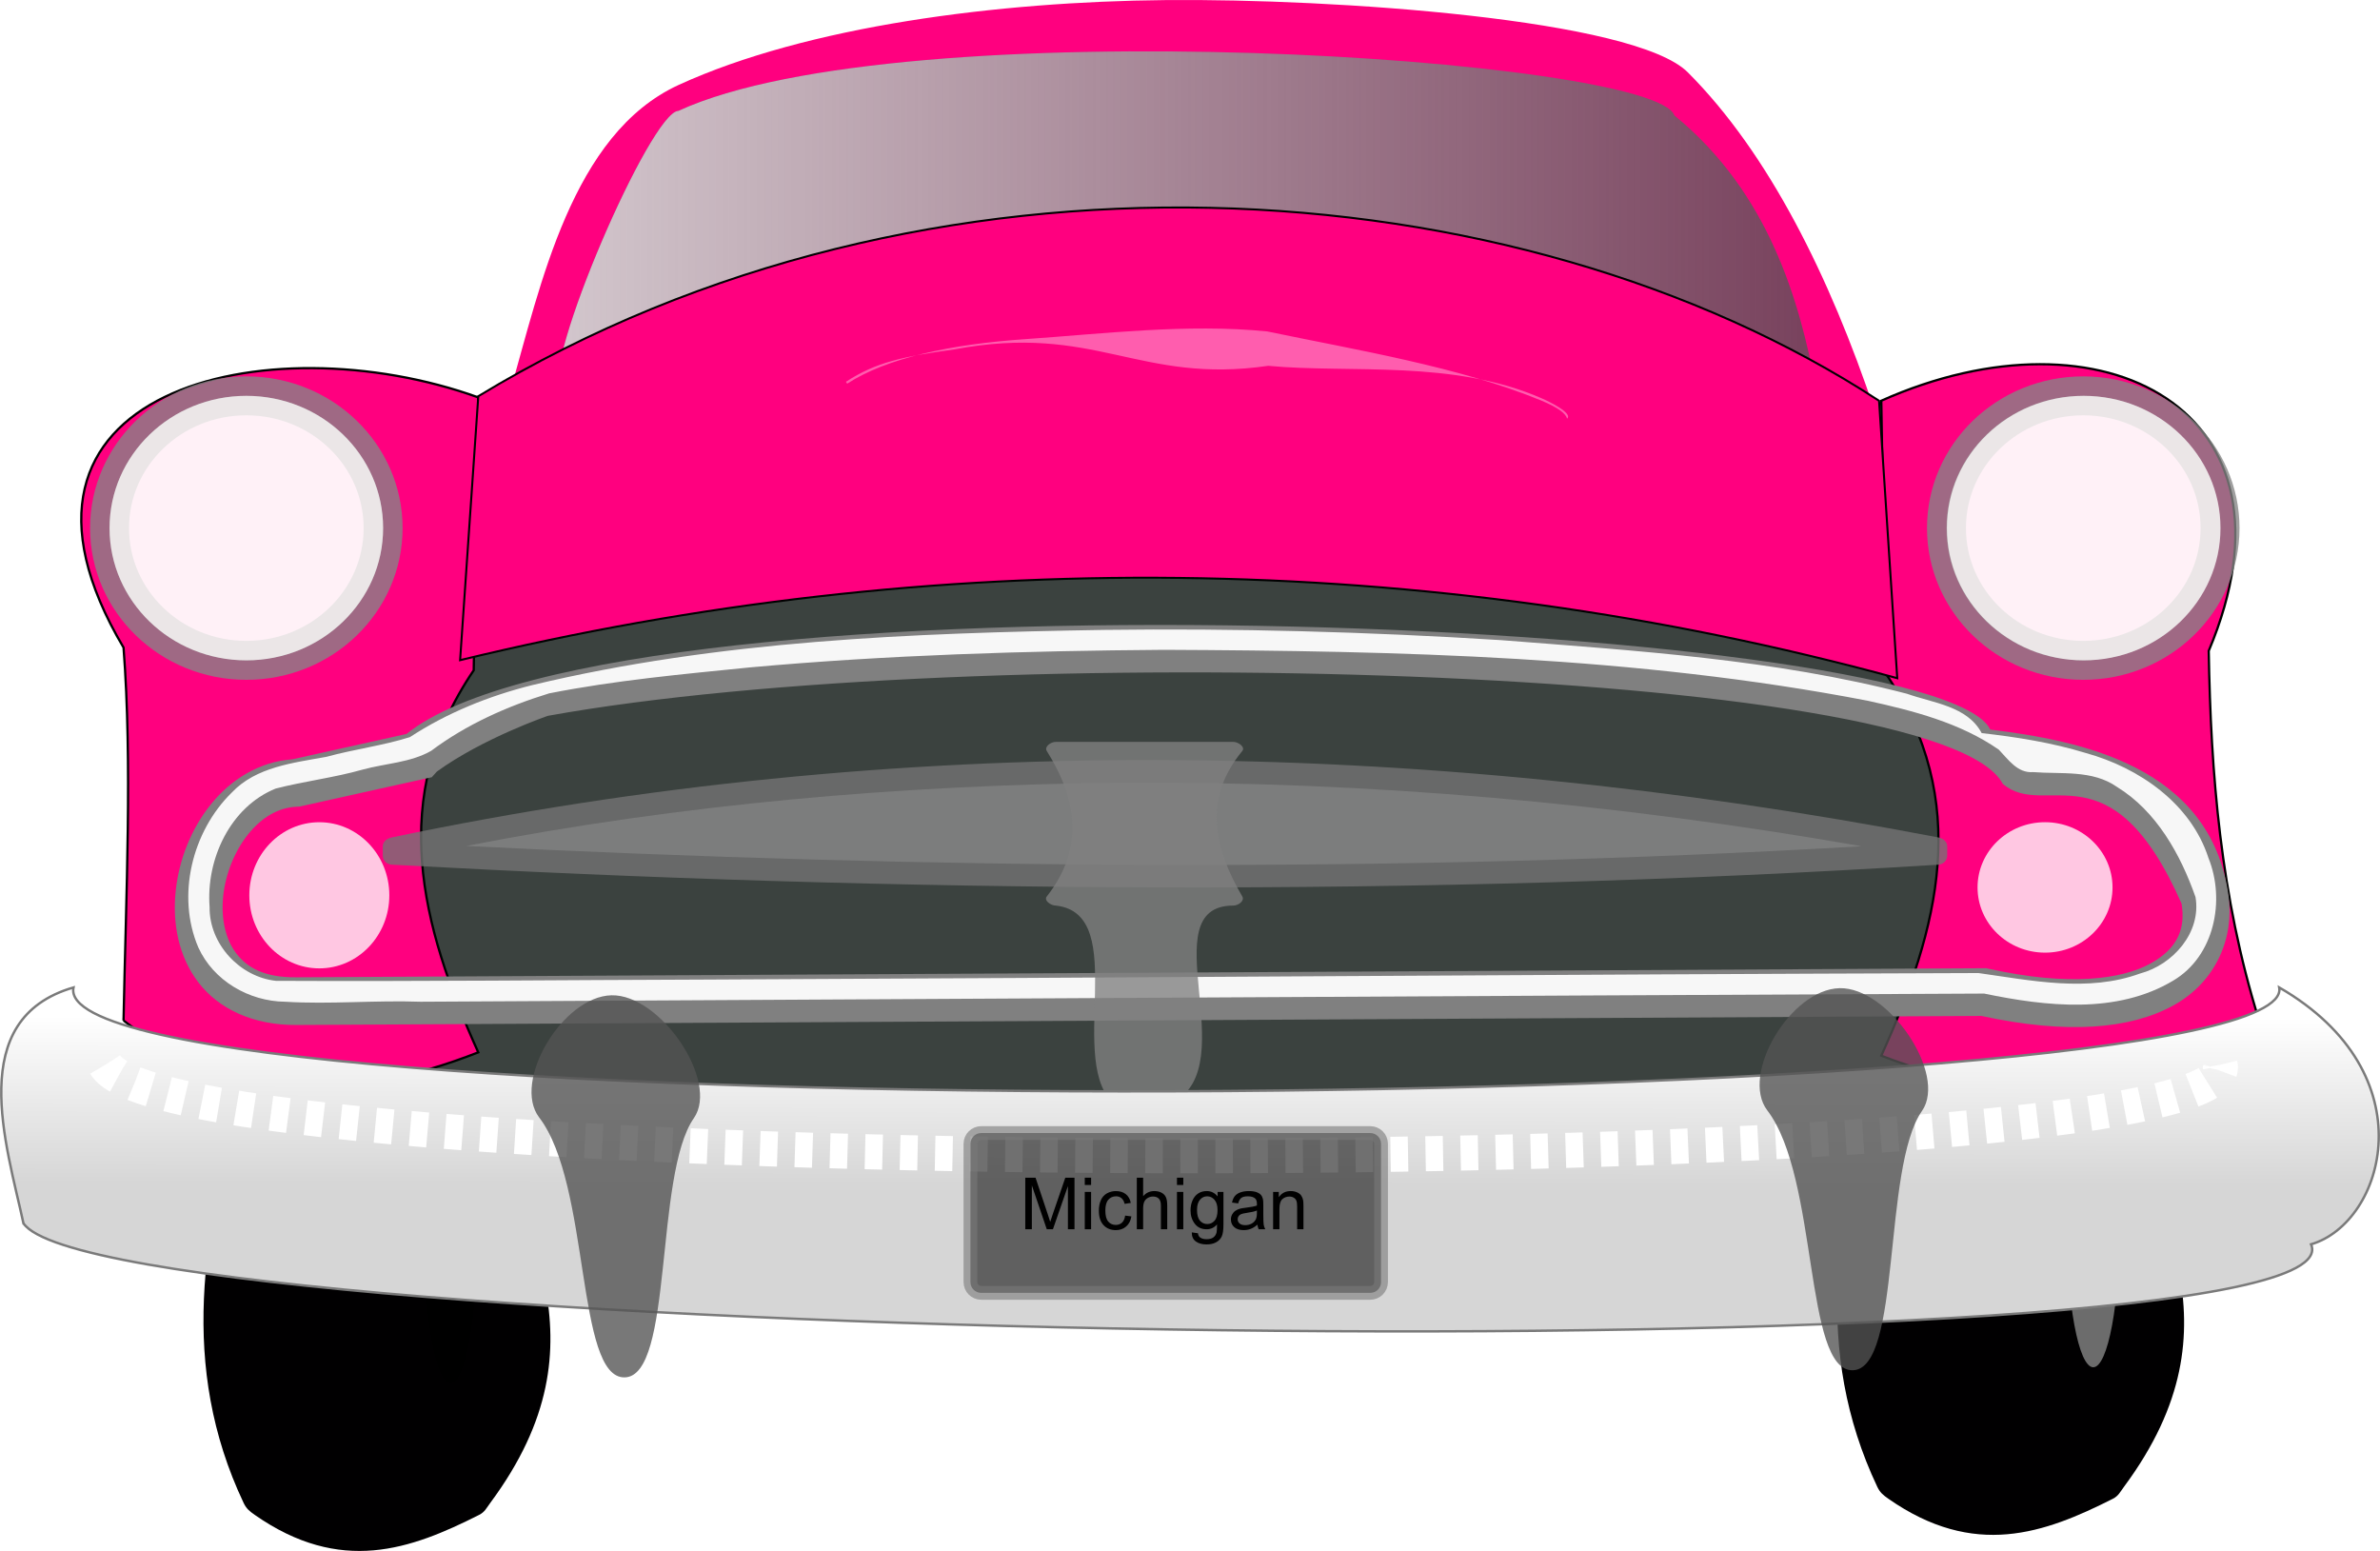 <svg xmlns:xlink="http://www.w3.org/1999/xlink" xmlns="http://www.w3.org/2000/svg" viewBox="0 0 414.38 270">
 <defs>
  <filter color-interpolation-filters="sRGB" height="1.562" width="1.033" y="-.281" x="-.017" id="u">
   <feGaussianBlur stdDeviation="4.28"></feGaussianBlur>
  </filter>
  <filter color-interpolation-filters="sRGB" id="t">
   <feGaussianBlur stdDeviation="4.641"></feGaussianBlur>
  </filter>
  <filter color-interpolation-filters="sRGB" height="1.506" width="1.022" y="-.253" x="-.011" id="v">
   <feGaussianBlur stdDeviation="4.261"></feGaussianBlur>
  </filter>
  <filter color-interpolation-filters="sRGB" height="1.373" width="1.083" y="-.186" x="-.041" id="w">
   <feGaussianBlur stdDeviation="5.444"></feGaussianBlur>
  </filter>
  <linearGradient id="s">
   <stop offset="0" stop-color="#aaa8a8"></stop>
   <stop offset="1" stop-opacity="0" stop-color="#aaa8a8"></stop>
  </linearGradient>
  <linearGradient id="r">
   <stop offset="0" stop-color="#fff"></stop>
   <stop offset="1" stop-opacity="0" stop-color="#fff"></stop>
  </linearGradient>
  <linearGradient y2=".5" y1=".073" x2=".469" x1=".472" id="x">
   <stop offset="0" stop-color="#fff"></stop>
   <stop offset="1" stop-opacity="0" stop-color="#fff"></stop>
  </linearGradient>
  <linearGradient id="af">
   <stop offset="0" stop-color="#636163"></stop>
   <stop offset="1" stop-opacity="0" stop-color="#636163"></stop>
  </linearGradient>
  <linearGradient y2=".5" y1=".5" id="y">
   <stop offset="0" stop-color="#ececec"></stop>
   <stop offset="1" stop-opacity="0" stop-color="#ececec"></stop>
  </linearGradient>
  <linearGradient y2=".5" y1=".5" id="m"></linearGradient>
  <radialGradient gradientUnits="userSpaceOnUse" gradientTransform="matrix(.392 0 0 .379 127.58 805.64)" r="60.765" cy="852.35" cx="1135.4" id="ad"></radialGradient>
  <radialGradient gradientUnits="userSpaceOnUse" gradientTransform="matrix(.392 0 0 1.519 127.58 -346.9)" r="8.081" cy="1013" cx="717.27" id="ae">
   <stop offset="0" stop-color="#fff"></stop>
   <stop offset="1" stop-opacity="0" stop-color="#fff"></stop>
  </radialGradient>
  <radialGradient gradientUnits="userSpaceOnUse" gradientTransform="matrix(.392 0 0 .723 127.58 454.3)" r="43.781" cy="1028.1" cx="718.22" id="ab">
   <stop offset="0" stop-color="#fefefe"></stop>
   <stop offset="1" stop-opacity="0" stop-color="#fefefe"></stop>
  </radialGradient>
  <radialGradient gradientUnits="userSpaceOnUse" gradientTransform="matrix(.392 0 0 .379 -192.69 807.88)" r="60.765" cy="852.35" cx="1135.4" id="ac"></radialGradient>
  <radialGradient gradientUnits="userSpaceOnUse" gradientTransform="matrix(.392 -.009 .02 .889 101.92 263.4)" r="37.415" cy="1111" cx="1038.4" id="z"></radialGradient>
  <radialGradient gradientUnits="userSpaceOnUse" gradientTransform="matrix(.392 -.009 .02 .889 102.04 268.77)" r="37.415" cy="1100.8" cx="492.87" id="aa"></radialGradient>
 </defs>
 <path fill="#010001" d="m44.35 188.44h39.08c1.079 0 1.744 0.959 1.947 2.103 4.04 22.721 21.359 42.254 0 71.072-0.674 0.91-0.97 1.61-1.947 2.103-11.912 6.017-24.118 10.45-39.08 0-0.906-0.633-1.456-1.066-1.947-2.103-11.211-23.69-7.181-47.381 0-71.072 0.336-1.107 0.868-2.103 1.947-2.103z"></path>
 <path opacity=".735" fill="url(#m)" d="m44.35 188.44h39.08c1.079 0 1.744 0.959 1.947 2.103 4.04 22.721 21.359 42.254 0 71.072-0.674 0.91-0.97 1.61-1.947 2.103-11.912 6.017-24.118 10.45-39.08 0-0.906-0.633-1.456-1.066-1.947-2.103-11.211-23.69-7.181-47.381 0-71.072 0.336-1.107 0.868-2.103 1.947-2.103z"></path>
 <path opacity=".743" d="m83.096 215.73c0 13.858-2.08 25.093-4.646 25.093s-4.646-11.234-4.646-25.093c0-13.858 2.08-25.093 4.646-25.093s4.646 11.234 4.646 25.093z"></path>
 <path opacity=".788" fill="#07100c" d="m74.634 100.64h272.25c0.918 0 1.656 0.739 1.656 1.656v86.957c0 0.918-0.739 1.656-1.656 1.656h-272.25c-0.918 0-1.656-0.739-1.656-1.656v-86.957c0-0.918 0.739-1.656 1.656-1.656z"></path>
 <path stroke-width=".392" stroke="#000" fill="#ff007f" d="m21.508 177.66c0.429-22.072 1.545-44.832 0-64.931-26.731-45.103 25.25-56.717 61.763-43.551l-0.792 47.51c-15.06 22.172-9.218 44.343 0.792 66.514-22.525 8.807-43.456 8.845-61.763-5.543z"></path>
 <path fill="#010001" d="m328.79 185.64h39.08c1.079 0 1.744 0.959 1.947 2.103 4.041 22.721 21.359 42.254 0 71.072-0.674 0.909-0.97 1.61-1.947 2.103-11.912 6.017-24.118 10.45-39.08 0-0.906-0.633-1.456-1.066-1.947-2.103-11.211-23.691-7.181-47.381 0-71.072 0.336-1.107 0.868-2.103 1.947-2.103z"></path>
 <path opacity=".735" fill="url(#m)" d="m328.79 185.64h39.08c1.079 0 1.744 0.959 1.947 2.103 4.041 22.721 21.359 42.254 0 71.072-0.674 0.909-0.97 1.61-1.947 2.103-11.912 6.017-24.118 10.45-39.08 0-0.906-0.633-1.456-1.066-1.947-2.103-11.211-23.691-7.181-47.381 0-71.072 0.336-1.107 0.868-2.103 1.947-2.103z"></path>
 <g fill="#ff007f">
  <path stroke-width=".392" stroke="#000" d="m393.27 177.45c-6.646-21.38-8.349-42.759-8.71-64.139 17.761-42.11-18.58-60.702-57.012-43.551l0.792 47.51c15.06 22.172 9.218 44.343-0.792 66.514 22.525 8.807 47.415 8.053 65.722-6.335z"></path>
  <path d="m326.37 71.411c-7.494 0.952-27.554-3.225-46.046-2.903-18.492 0.323-40.96 0.395-64.355 0.342-23.395-0.053-47.718-0.23-69.922-0.405-22.203-0.175-42.287-0.349-57.204-0.394 5.274-18.23 10.659-44.733 29.346-53.28 22.343-10.22 55.551-14.488 84.802-14.757 29.251-0.269 81.589 3.293 90.871 12.579 14.119 14.125 24.745 35.652 32.508 58.817z"></path>
 </g>
 <path opacity=".788" fill="#545454" d="m118.11 19.304c38.956-17.951 169.98-9.177 173.41 0.792 16.484 13.426 21.783 32.395 24.547 46.911-28.24 3.208-162.34 1.325-218.55 1.173-3.325-4.649 15.807-48.768 20.588-48.875z"></path>
 <path opacity=".788" fill="url(#y)" d="m118.11 19.304c38.956-17.951 169.98-9.177 173.41 0.792 16.484 13.426 21.783 32.395 24.547 46.911-28.24 3.208-162.34 1.325-218.55 1.173-3.325-4.649 15.807-48.768 20.588-48.875z"></path>
 <path stroke-width=".349" stroke="#000" fill="#ff007f" d="m83.272 68.976c77.946-47.28 180.73-40.443 243.89 0.792l3.167 48.297c-82.087-22.434-168.13-23.069-250.22-3.139l3.167-45.949z"></path>
 <g fill="#fffcfc">
  <path stroke-width="6.781" stroke="#858585" opacity=".788" d="m66.704 91.934c0 12.716-10.663 23.024-23.816 23.024s-23.816-10.308-23.816-23.024 10.663-23.024 23.816-23.024 23.816 10.308 23.816 23.024z"></path>
  <path opacity=".788" d="m66.704 91.934c0 12.716-10.663 23.024-23.816 23.024s-23.816-10.308-23.816-23.024 10.663-23.024 23.816-23.024 23.816 10.308 23.816 23.024z"></path>
  <path stroke-width="6.781" stroke="#858585" opacity=".788" d="m386.53 91.934c0 12.716-10.663 23.024-23.816 23.024s-23.816-10.308-23.816-23.024 10.663-23.024 23.816-23.024 23.816 10.308 23.816 23.024z"></path>
  <path opacity=".788" d="m386.61 91.934c0 12.716-10.663 23.024-23.816 23.024s-23.816-10.308-23.816-23.024 10.663-23.024 23.816-23.024 23.816 10.308 23.816 23.024z"></path>
  <path opacity=".788" d="m67.785 155.86c0 7.026-5.456 12.721-12.187 12.721-6.731 0-12.187-5.695-12.187-12.721 0-7.026 5.456-12.721 12.187-12.721 6.731 0 12.187 5.695 12.187 12.721z"></path>
  <path opacity=".788" d="m367.81 154.49c0 6.271-5.261 11.354-11.75 11.354-6.489 0-11.75-5.083-11.75-11.354 0-6.271 5.261-11.354 11.75-11.354 6.489 0 11.75 5.083 11.75 11.354z"></path>
 </g>
 <path stroke-width="21.2" fill="#808080" d="m70.779 127.77l-19.891 4.421c-5.799 0.405-10.7 3.557-14.098 7.741-3.507 4.318-5.648 9.744-6.21 15.273-0.561 5.53 0.485 11.306 3.993 15.861 3.508 4.555 9.48 7.428 17.049 7.373l293.35-1.58c14.964 3.249 25.913 2.282 33.364-1.788 7.538-4.118 10.68-11.847 9.676-19.144-3.122-22.691-26.01-26.996-41.489-28.92-9.02-19.236-238.52-29.159-275.75 0.762zm24.613-3.153c73.897-13.351 242.54-8.798 253.3 11.834 7.447 6.384 18.768-7.151 31.136 20.85 0.71 4.258-0.577 7.796-5.475 10.472-4.898 2.676-14.03 4.005-28.073 0.882l-0.466-0.11-0.465 0.012-293.77 1.58c-5.602 0.041-8.543-1.698-10.423-4.14-1.88-2.442-2.699-6.039-2.303-9.945 0.397-3.906 2.037-7.971 4.397-10.876 2.36-2.906 5.219-4.614 8.512-4.74l0.38-0.012 0.367-0.086 21.373-4.752 1.298-0.282 0.882-0.98c8.037-5.835 19.334-9.706 19.334-9.706v2e-4z"></path>
 <g fill-opacity=".992">
  <path opacity=".788" fill="#747574" d="m68.227 145.78c87.587-18.312 177.42-17.582 269.22 0 0.862 0.165 1.584 0.706 1.584 1.584v1.584c0 0.877-0.708 1.529-1.584 1.584-90.879 5.688-180.45 4.856-269.22 0-0.876-0.048-1.584-0.706-1.584-1.584v-1.584c0-0.877 0.725-1.404 1.584-1.584z"></path>
  <path opacity=".376" filter="url(#u)" fill="#f9fbf9" d="m195.06 136.26c-38.186 0.399-76.378 3.7-113.87 11.011 80.895 4.04 162.02 4.755 242.9 0.049-42.573-7.459-85.787-11.352-129.03-11.06z"></path>
 </g>
 <path stroke-width="21.2" filter="url(#t)" fill="#f7f7f7" d="m192.07 109.66c-33.288 0.546-66.912 1.829-99.38 9.604-7.529 1.875-14.831 4.818-21.325 9.062-4.728 1.486-9.732 2.11-14.532 3.428-5.797 1.058-12.253 1.753-16.48 6.223-6.92 6.77-9.665 17.979-5.83 26.946 2.638 5.819 8.826 9.398 15.126 9.468 7.851 0.479 15.718-0.286 23.578 0 90.742-0.478 181.49-1.015 272.23-1.422 10.8 2.239 23.06 3.651 32.935-2.266 7.145-4.231 9.11-13.948 6.112-21.361-3.066-9.454-12.057-15.691-21.348-18.25-5.878-1.8-12.014-2.776-18.127-3.466-2.511-4.723-8.466-5.232-13.007-6.849-23.094-5.999-47.045-7.483-70.77-9.341-23.026-1.448-46.107-2.073-69.177-1.776zm10.533 3.466c40.971 0.186 82.237 1.093 122.57 8.862 7.941 1.747 16.128 3.841 22.851 8.531 1.648 1.713 3.244 4.105 5.953 3.895 4.919 0.384 10.33-0.424 14.6 2.572 6.89 4.222 11.076 11.772 13.681 19.18 1.054 6.168-3.925 11.803-9.664 13.314-9.044 3.308-18.88 1.212-28.121-0.082-73.964 0.233-147.93 0.808-221.9 1.134-24.841 0.075-49.7 0.346-74.53 0.222-6.337-0.688-11.631-6.449-11.55-12.848-0.637-8.302 3.567-17.407 11.501-20.626 5.002-1.286 10.186-1.895 15.142-3.303 3.969-1.087 8.335-1.206 11.932-3.266 6.108-4.576 13.231-7.762 20.534-10.003 11.556-2.283 23.304-3.347 35.04-4.529 23.923-2.155 47.948-2.875 71.959-3.053h-1.5e-5z"></path>
 <path opacity=".788" fill="#808080" d="m183.83 129.15c-0.877 0-2.045 0.836-1.58 1.58 5.286 8.447 6.627 16.894 0 25.341-0.542 0.69 0.703 1.58 1.58 1.58 13.256 1.449 1.42 27.857 10.497 34.797l9.909-0.551c12.456-6.48-3.935-34.246 10.484-34.246 0.877 0 2.021-0.821 1.58-1.58-4.911-8.447-6.958-16.894 0-25.341 0.558-0.677-0.703-1.58-1.58-1.58h-30.89z"></path>
 <path opacity=".788" fill="url(#ab)" d="m183.83 129.15c-0.877 0-2.045 0.836-1.58 1.58 5.286 8.447 6.627 16.894 0 25.341-0.542 0.69 0.703 1.58 1.58 1.58 13.256 1.449 1.42 27.857 10.497 34.797l9.909-0.551c12.456-6.48-3.935-34.246 10.484-34.246 0.877 0 2.021-0.821 1.58-1.58-4.911-8.447-6.958-16.894 0-25.341 0.558-0.677-0.703-1.58-1.58-1.58h-30.89z"></path>
 <path opacity=".743" fill="#919191" d="m369.1 212.93c0 13.858-2.08 25.093-4.646 25.093s-4.646-11.234-4.646-25.093c0-13.858 2.08-25.093 4.646-25.093s4.646 11.234 4.646 25.093z"></path>
 <path fill="#d6d6d6" d="m4.088 212.97c14.253 20.988 408.6 27.399 398.29 3.65 12.796-3.755 20.453-29.689-5.543-44.713 4.223 22.813-389.17 25.385-384.04 0-18.932 5.475-11.673 27.376-8.71 41.063h1.5e-5z"></path>
 <path stroke-width=".421" stroke="#7a7a7a" fill="url(#x)" d="m4.088 212.97c14.253 20.988 408.6 27.399 398.29 3.65 12.796-3.755 20.453-29.689-5.543-44.713 4.223 22.813-389.17 25.385-384.04 0-18.932 5.475-11.673 27.376-8.71 41.063h1.5e-5z"></path>
 <path stroke-width="6.1" stroke-dasharray="3.05,3.05" stroke="#fff" filter="url(#v)" fill="none" d="m18.341 185.37c12.452 21.302 373.44 20.929 368.2 0"></path>
 <path opacity=".788" fill="#545454" d="m120.81 194.65c-6.903 9.92-3.519 44.942-12.044 45.135-8.525 0.193-5.909-33.517-14.888-45.248-4.752-6.209 4.06-21.076 12.586-21.269 8.525-0.193 18.812 14.964 14.346 21.382z"></path>
 <path opacity=".788" fill="url(#aa)" d="m120.81 194.65c-6.903 9.92-3.519 44.942-12.044 45.135-8.525 0.193-5.909-33.517-14.888-45.248-4.752-6.209 4.06-21.076 12.586-21.269 8.525-0.193 18.812 14.964 14.346 21.382z"></path>
 <path opacity=".788" fill="#545454" d="m334.63 193.41c-6.903 9.92-3.519 44.942-12.044 45.135-8.525 0.193-5.909-33.517-14.888-45.247-4.752-6.209 4.06-21.076 12.586-21.269 8.526-0.194 18.812 14.964 14.346 21.382z"></path>
 <path opacity=".788" fill="url(#z)" d="m334.63 193.41c-6.903 9.92-3.519 44.942-12.044 45.135-8.525 0.193-5.909-33.517-14.888-45.247-4.752-6.209 4.06-21.076 12.586-21.269 8.526-0.194 18.812 14.964 14.346 21.382z"></path>
 <path fill="url(#ae)" d="m197.39 142.61h3.022c0.918 0 1.656 0.739 1.656 1.656v21.234c0 0.918-0.739 1.656-1.656 1.656h-3.022c-0.918 0-1.656-0.739-1.656-1.656v-21.234c0-0.918 0.739-1.656 1.656-1.656z"></path>
 <path opacity=".602" filter="url(#w)" fill="#fff" d="m166.17 60.824c-8.991 1.255-13.629 2.217-18.888 5.643l0.22 0.328c6.902-4.497 18.135-6.878 31.114-7.763 12.979-0.885 28.152-2.744 42.039-1.329 15.627 3.26 33.43 6.149 47.723 12.042 1.395 0.583 2.488 1.155 3.245 1.694 0.757 0.538 1.15 1.048 1.207 1.45 1.163-0.937-3.349-3.097-4.304-3.498-15.507-6.84-33.387-4.352-47.726-5.706-22.499 3.277-30.119-7.476-54.629-2.86z"></path>
 <path stroke-width="2.395" stroke="#7a7a7a" opacity=".602" fill="#131313" d="m170.84 197.25h67.736c1.04 0 1.877 0.837 1.877 1.877v24.067c0 1.04-0.837 1.877-1.877 1.877h-67.736c-1.04 0-1.877-0.837-1.877-1.877v-24.067c0-1.04 0.837-1.877 1.877-1.877z"></path>
 <path opacity=".788" fill="url(#ad)" d="m386.61 91.934c0 12.716-10.663 23.024-23.816 23.024s-23.816-10.308-23.816-23.024 10.663-23.024 23.816-23.024 23.816 10.308 23.816 23.024z"></path>
 <path opacity=".788" fill="url(#ac)" d="m66.336 94.174c0 12.716-10.663 23.024-23.816 23.024s-23.816-10.308-23.816-23.024 10.663-23.024 23.816-23.024 23.816 10.308 23.816 23.024z"></path>
 <path d="m178.51 214v-8.978h1.788l2.125 6.357c0.196 0.592 0.339 1.035 0.429 1.329 0.102-0.327 0.261-0.806 0.478-1.439l2.15-6.247h1.598v8.978h-1.145v-7.514l-2.609 7.514h-1.072l-2.597-7.643v7.643h-1.145z"></path>
 <path d="m188.87 206.29v-1.268h1.102v1.268h-1.102zm0 7.71v-6.504h1.102v6.504h-1.102z"></path>
 <path d="m195.9 211.62l1.084 0.141c-0.118 0.747-0.422 1.332-0.909 1.755-0.488 0.423-1.087 0.634-1.797 0.634-0.89 0-1.606-0.291-2.147-0.873-0.541-0.582-0.811-1.416-0.811-2.502 0-0.702 0.116-1.317 0.349-1.843 0.233-0.527 0.587-0.922 1.062-1.185 0.476-0.263 0.993-0.395 1.552-0.395 0.706 0 1.284 0.179 1.733 0.536 0.449 0.357 0.737 0.865 0.863 1.522l-1.072 0.166c-0.102-0.437-0.283-0.765-0.542-0.986-0.259-0.22-0.573-0.331-0.94-0.331-0.555 0-1.006 0.199-1.353 0.597-0.347 0.398-0.521 1.028-0.521 1.889 0 0.874 0.167 1.508 0.502 1.905 0.335 0.396 0.772 0.594 1.311 0.594 0.433 0 0.794-0.133 1.084-0.398 0.29-0.265 0.474-0.674 0.551-1.225z"></path>
 <path d="m197.93 214v-8.978h1.102v3.221c0.514-0.596 1.163-0.894 1.947-0.894 0.482 0 0.9 0.095 1.255 0.285s0.609 0.452 0.762 0.787 0.23 0.821 0.23 1.458v4.122h-1.102v-4.122c0-0.551-0.119-0.952-0.358-1.204-0.239-0.251-0.577-0.377-1.014-0.377-0.327 0-0.634 0.085-0.922 0.254-0.288 0.17-0.493 0.399-0.615 0.689-0.122 0.29-0.184 0.69-0.184 1.2v3.558h-1.102z"></path>
 <path d="m204.92 206.29v-1.268h1.102v1.268h-1.102zm0 7.71v-6.504h1.102v6.504h-1.102z"></path>
 <path d="m207.5 214.54l1.072 0.159c0.045 0.331 0.169 0.572 0.374 0.723 0.274 0.204 0.647 0.306 1.121 0.306 0.51 0 0.904-0.102 1.182-0.306 0.278-0.204 0.465-0.49 0.563-0.857 0.057-0.224 0.084-0.696 0.08-1.415-0.482 0.568-1.082 0.851-1.8 0.851-0.894 0-1.586-0.323-2.076-0.968-0.49-0.645-0.735-1.419-0.735-2.321 0-0.62 0.112-1.193 0.337-1.718 0.225-0.525 0.55-0.93 0.977-1.216 0.427-0.286 0.928-0.429 1.503-0.429 0.768 0 1.4 0.31 1.899 0.931v-0.784h1.017v5.622c0 1.012-0.103 1.73-0.309 2.153-0.206 0.423-0.533 0.756-0.98 1.001-0.447 0.245-0.997 0.367-1.65 0.367-0.776 0-1.402-0.174-1.88-0.524-0.478-0.349-0.708-0.875-0.692-1.577zm0.912-3.907c0 0.853 0.169 1.476 0.508 1.868 0.339 0.392 0.763 0.588 1.274 0.588 0.506 0 0.931-0.195 1.274-0.585 0.343-0.39 0.514-1.001 0.514-1.834-3.1e-5 -0.796-0.177-1.396-0.53-1.801-0.353-0.404-0.779-0.606-1.277-0.606-0.49 1.22e-4 -0.906 0.199-1.249 0.597-0.343 0.398-0.514 0.989-0.514 1.773z"></path>
 <path d="m218.93 213.2c-0.408 0.347-0.801 0.592-1.179 0.735-0.378 0.143-0.783 0.214-1.216 0.214-0.714 0-1.264-0.174-1.647-0.524-0.384-0.349-0.576-0.795-0.576-1.338 0-0.319 0.073-0.61 0.217-0.873 0.145-0.263 0.335-0.475 0.57-0.634 0.235-0.159 0.499-0.28 0.793-0.361 0.216-0.057 0.543-0.112 0.98-0.165 0.89-0.106 1.545-0.233 1.966-0.38 0.004-0.151 0.006-0.247 0.006-0.288-3.1e-5 -0.449-0.104-0.765-0.312-0.949-0.282-0.249-0.7-0.373-1.255-0.374-0.518 1.22e-4 -0.901 0.091-1.148 0.273-0.247 0.182-0.43 0.503-0.548 0.965l-1.078-0.147c0.098-0.461 0.259-0.834 0.484-1.118 0.225-0.284 0.549-0.502 0.974-0.655 0.425-0.153 0.917-0.23 1.476-0.23 0.555 0 1.006 0.065 1.353 0.196 0.347 0.131 0.602 0.295 0.766 0.493 0.163 0.198 0.278 0.448 0.343 0.75 0.037 0.188 0.055 0.527 0.055 1.017v1.47c0 1.025 0.023 1.673 0.07 1.944 0.047 0.271 0.14 0.532 0.279 0.781h-1.151c-0.114-0.229-0.188-0.496-0.22-0.802h1.53e-4zm-0.092-2.462c-0.4 0.163-1 0.302-1.8 0.416-0.453 0.065-0.774 0.139-0.961 0.221-0.188 0.082-0.333 0.201-0.435 0.358-0.102 0.157-0.153 0.332-0.153 0.524 0 0.294 0.111 0.539 0.334 0.735s0.548 0.294 0.977 0.294c0.425 0 0.802-0.093 1.133-0.279 0.331-0.186 0.574-0.44 0.729-0.762 0.118-0.249 0.178-0.616 0.178-1.102v-0.404z"></path>
 <path d="m221.66 214v-6.504h0.992v0.925c0.478-0.714 1.168-1.072 2.07-1.072 0.392 0 0.752 0.071 1.081 0.211 0.329 0.141 0.575 0.326 0.738 0.554 0.163 0.229 0.278 0.5 0.343 0.815 0.041 0.204 0.061 0.561 0.061 1.071v3.999h-1.102v-3.956c0-0.449-0.043-0.785-0.129-1.007-0.086-0.223-0.238-0.4-0.456-0.533-0.218-0.133-0.475-0.199-0.769-0.199-0.47 0-0.875 0.149-1.216 0.447-0.341 0.298-0.511 0.863-0.511 1.696v3.552h-1.102z"></path>
</svg>
